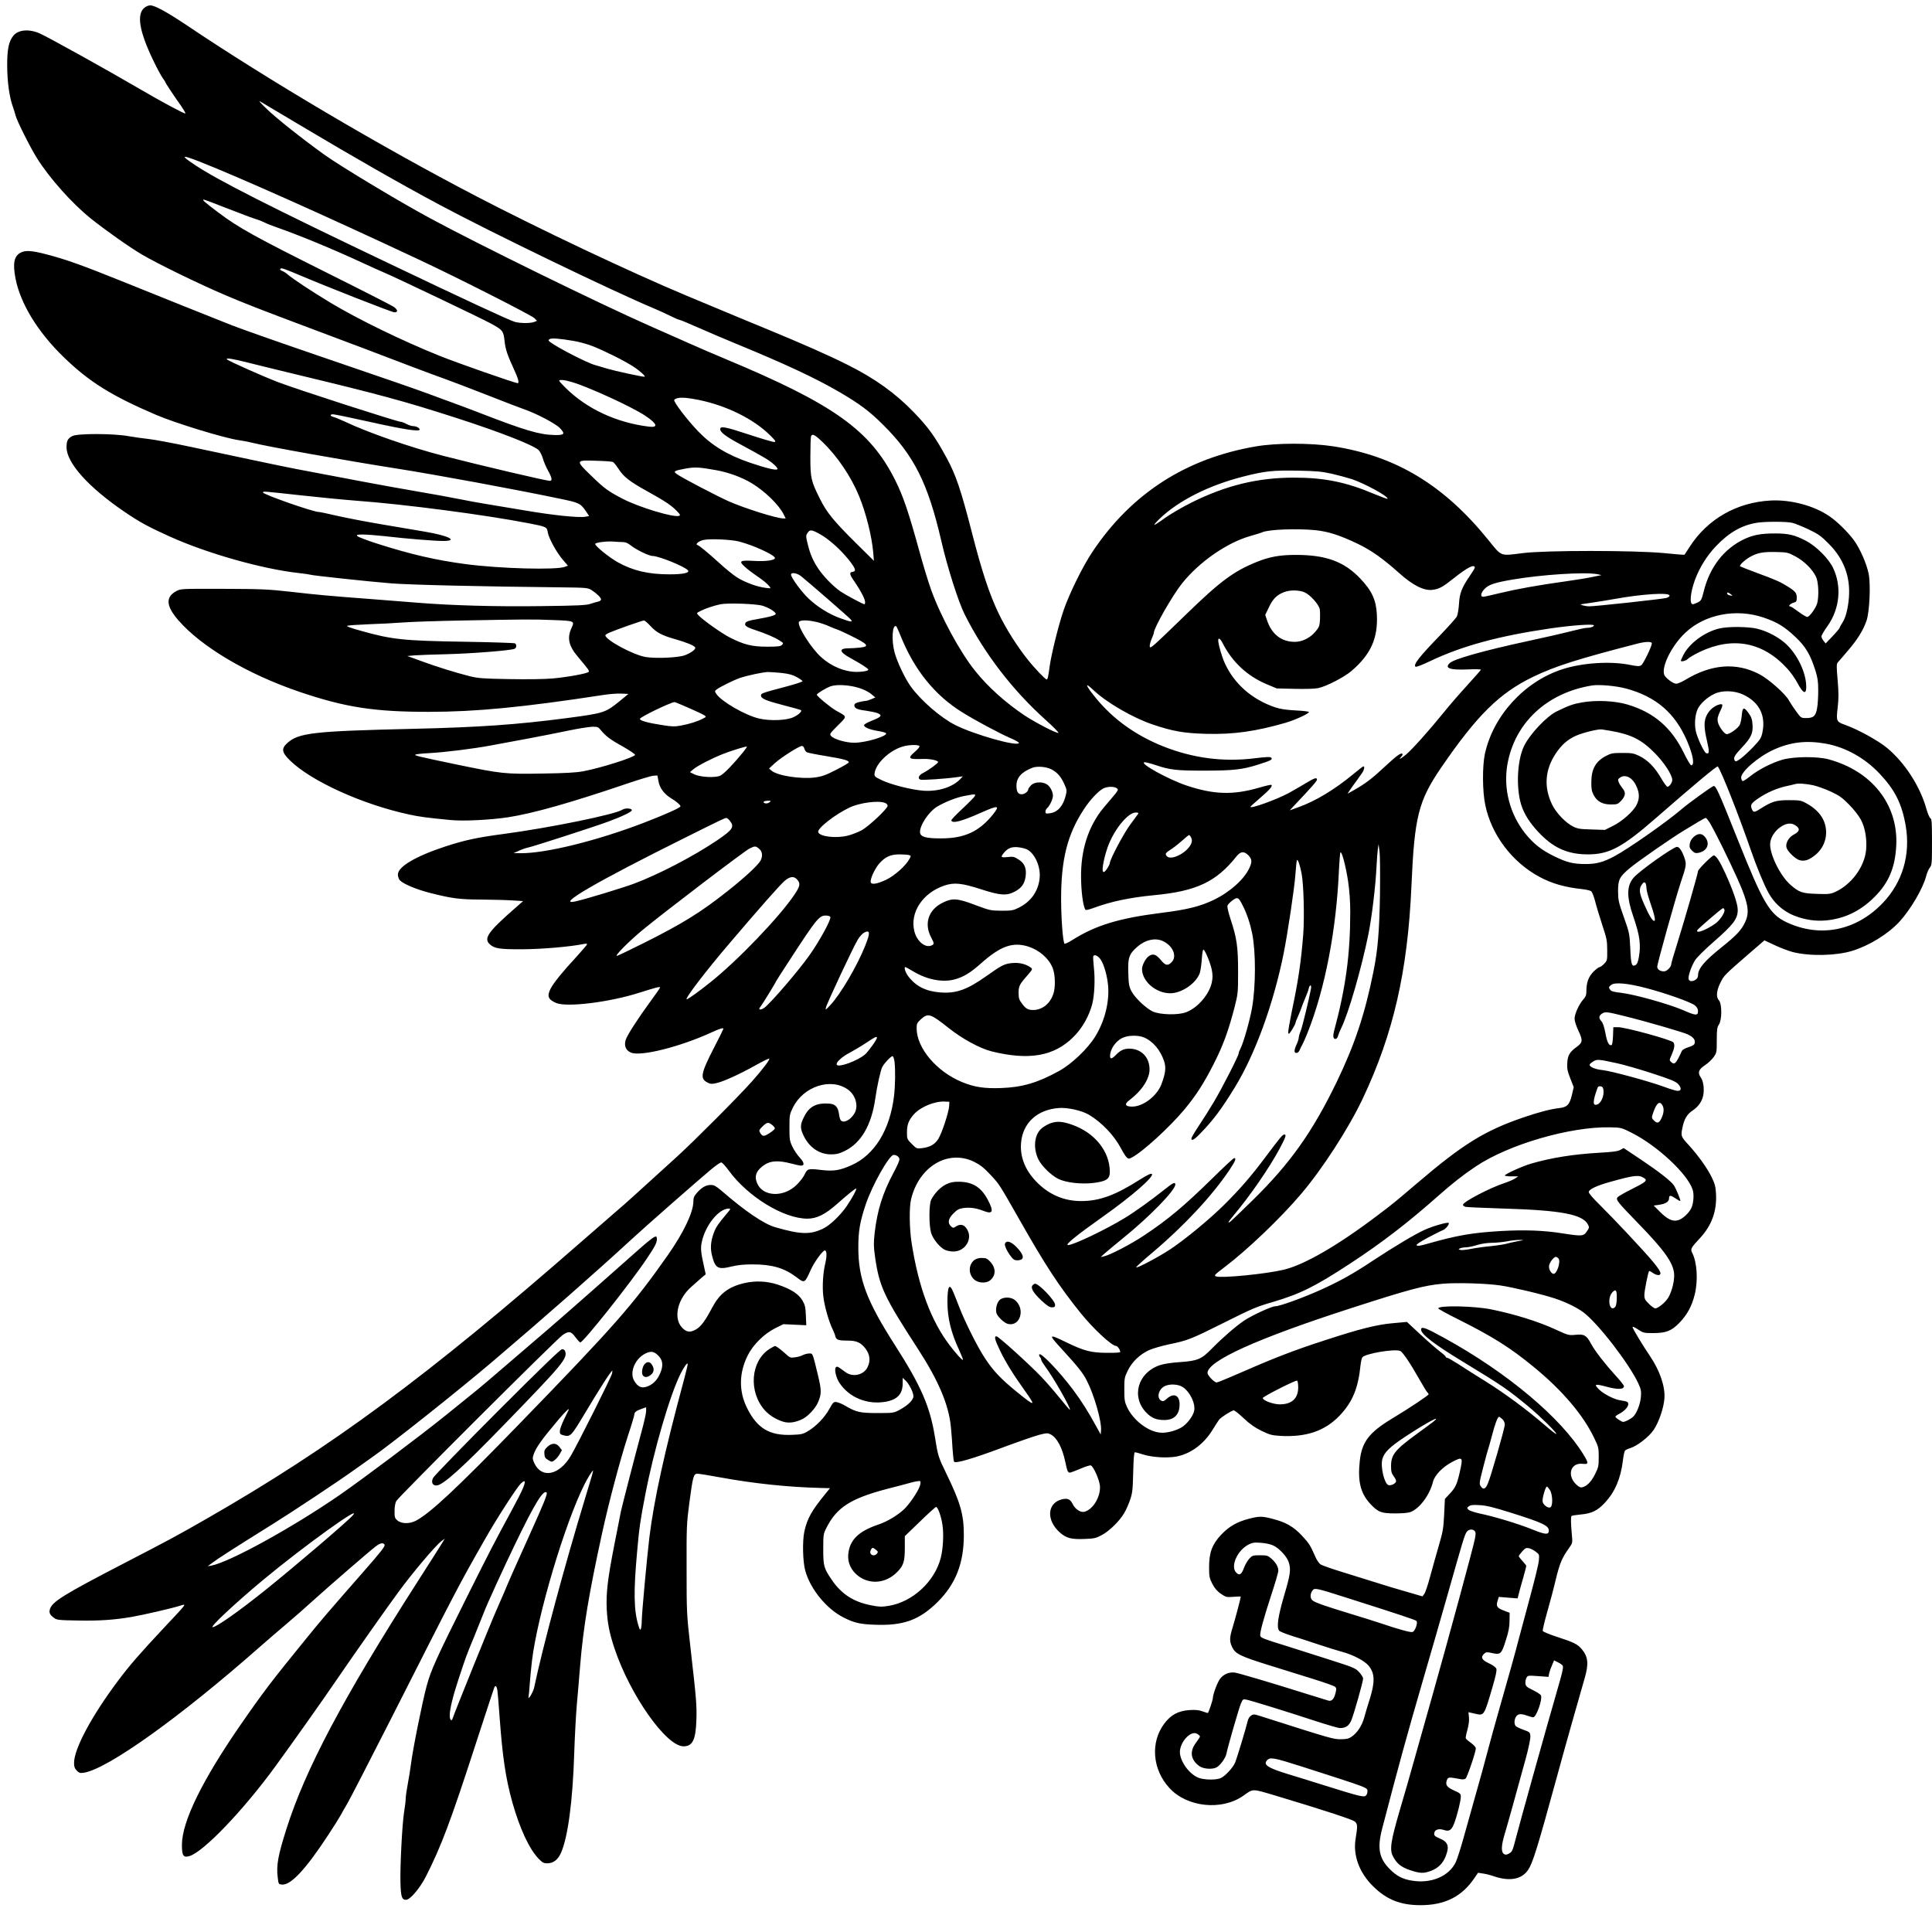 <?xml version="1.0" encoding="UTF-8" standalone="yes"?>
<svg version="1.0" xmlns="http://www.w3.org/2000/svg" width="1350pt" height="1350pt" viewBox="0 0 1800 1800" preserveAspectRatio="xMidYMid meet">
  <g transform="translate(0,1800) scale(0.1,-0.1)" fill="#000000" stroke="none">
    <path d="M1347 17929 c-76 -59 -51 -217 79 -488 35 -74 76 -149 89 -167 14
-18 25 -36 25 -39 0 -7 79 -126 148 -223 24 -35 42 -66 39 -69 -7 -6 -217 106
-432 232 -306 179 -854 483 -928 515 -98 42 -196 33 -241 -21 -44 -52 -60
-127 -59 -284 1 -149 20 -287 52 -377 10 -29 22 -66 26 -83 10 -46 137 -299
199 -398 119 -189 325 -420 501 -562 138 -110 358 -266 475 -335 151 -89 531
-274 775 -378 191 -81 299 -124 840 -327 308 -115 646 -243 875 -331 124 -47
279 -105 345 -128 66 -24 244 -92 395 -151 151 -60 304 -118 341 -131 105 -36
284 -130 324 -171 54 -56 45 -68 -48 -66 -142 3 -274 42 -692 204 -88 34 -203
77 -255 96 -52 19 -138 50 -190 70 -137 51 -384 137 -1079 374 -337 115 -695
241 -795 280 -282 112 -537 214 -971 389 -421 170 -566 222 -755 271 -135 35
-192 39 -238 15 -61 -31 -74 -100 -48 -238 45 -235 207 -500 447 -733 240
-233 445 -361 865 -541 184 -78 631 -215 769 -235 38 -5 94 -16 125 -24 132
-34 871 -166 1350 -241 367 -58 1094 -192 1510 -279 189 -39 197 -43 251 -121
l28 -42 -33 -6 c-62 -12 -309 14 -576 60 -146 25 -308 52 -360 60 -52 8 -160
28 -240 44 -80 16 -253 48 -385 70 -132 23 -359 63 -505 91 -721 136 -616 115
-1040 204 -140 30 -394 83 -565 120 -170 36 -350 70 -400 75 -49 5 -133 17
-185 26 -138 26 -481 27 -527 1 -42 -22 -53 -45 -53 -104 0 -146 207 -376 545
-605 137 -93 218 -137 415 -226 349 -158 866 -304 1204 -341 54 -6 101 -13
105 -15 11 -7 554 -65 756 -81 171 -14 862 -30 1570 -37 248 -3 262 -4 295
-25 49 -31 90 -71 90 -88 0 -8 -12 -17 -27 -20 -16 -3 -48 -13 -73 -21 -37
-13 -116 -17 -455 -21 -425 -6 -842 6 -1160 32 -99 8 -299 24 -445 35 -371 28
-473 37 -735 67 -206 23 -272 26 -625 27 -391 1 -395 1 -437 -21 -102 -55 -97
-138 18 -271 217 -250 647 -504 1133 -669 427 -144 694 -185 1201 -185 435 0
876 42 1624 157 57 9 134 15 170 13 l66 -3 -67 -55 c-147 -121 -152 -123 -505
-170 -464 -61 -822 -86 -1428 -100 -944 -22 -1076 -37 -1183 -137 -52 -50 -46
-84 32 -160 198 -192 673 -408 1110 -502 93 -20 156 -29 384 -51 118 -12 373
1 537 26 232 36 583 135 1109 314 115 39 225 72 245 73 l36 2 11 -59 c13 -63
55 -117 124 -158 43 -26 80 -58 80 -70 0 -13 -134 -73 -335 -151 -439 -169
-919 -288 -1155 -286 l-65 1 50 22 c28 13 66 26 86 30 42 8 603 189 742 240
134 49 229 95 224 109 -6 18 -63 20 -89 3 -68 -44 -673 -168 -1108 -226 -243
-32 -362 -58 -537 -115 -281 -92 -446 -190 -446 -263 0 -17 8 -41 18 -53 33
-35 155 -86 285 -119 202 -51 270 -60 475 -61 105 -1 235 -4 290 -8 l99 -6
-74 -65 c-253 -221 -296 -283 -237 -337 45 -41 90 -48 307 -47 184 1 447 24
573 50 15 3 27 2 27 -3 0 -5 -46 -58 -101 -119 -123 -132 -213 -243 -239 -295
-36 -70 -23 -102 53 -134 100 -41 492 7 770 95 161 51 197 60 197 50 0 -4 -38
-60 -85 -123 -125 -171 -223 -323 -236 -367 -16 -54 2 -97 50 -117 90 -38 457
54 747 187 80 37 114 47 114 35 0 -3 -38 -80 -85 -171 -127 -247 -135 -293
-63 -330 27 -14 40 -15 83 -5 67 15 212 81 363 165 67 38 125 66 129 63 8 -8
-62 -101 -161 -212 -124 -140 -535 -552 -695 -698 -347 -316 -490 -446 -551
-497 -35 -30 -190 -165 -345 -300 -1433 -1253 -2324 -1911 -3487 -2578 -272
-156 -331 -188 -765 -413 -576 -298 -681 -364 -699 -435 -8 -31 2 -50 40 -78
25 -19 44 -21 224 -24 198 -4 340 6 501 34 110 19 369 79 443 102 72 23 81 36
-154 -214 -216 -231 -311 -340 -415 -479 -248 -330 -413 -638 -413 -770 0 -36
6 -51 26 -72 22 -22 31 -24 66 -19 223 36 897 518 1643 1176 66 58 176 153
245 211 69 58 184 159 255 224 143 129 519 455 575 497 43 33 69 38 83 17 8
-13 -28 -60 -199 -255 -319 -364 -389 -445 -530 -619 -322 -395 -405 -504
-617 -811 -354 -513 -541 -895 -542 -1111 0 -103 13 -123 72 -105 131 40 502
428 800 837 183 252 422 589 573 810 160 234 466 669 574 815 130 178 349 436
399 472 l31 23 -24 -40 c-13 -22 -116 -184 -229 -360 -696 -1087 -1047 -1750
-1224 -2310 -77 -244 -94 -335 -79 -450 7 -59 8 -60 39 -63 82 -8 223 143 435
468 53 80 103 161 113 180 10 19 37 67 60 105 23 39 210 401 415 805 608 1200
623 1229 863 1650 106 188 292 477 335 523 14 15 30 27 35 27 22 0 -10 -78
-112 -265 -169 -313 -196 -364 -414 -800 -290 -581 -342 -694 -382 -843 -40
-147 -130 -595 -146 -727 -6 -49 -20 -134 -30 -187 -10 -53 -19 -114 -19 -135
0 -21 -7 -77 -15 -125 -18 -113 -38 -500 -34 -659 4 -133 13 -159 52 -159 38
0 128 106 184 215 143 281 232 517 463 1230 95 291 174 533 177 537 10 18 22
6 27 -29 3 -21 13 -135 21 -253 27 -372 57 -573 120 -797 70 -245 157 -431
244 -521 34 -35 47 -42 78 -42 59 0 100 32 130 98 64 145 109 479 123 927 5
154 16 357 24 450 9 94 22 258 31 365 29 355 82 674 205 1237 64 293 167 679
241 908 33 99 59 187 59 196 0 22 18 36 68 53 l42 15 0 -37 c0 -20 -21 -111
-46 -202 -48 -177 -183 -698 -191 -740 -2 -14 -29 -149 -59 -301 -63 -321 -78
-452 -71 -604 7 -129 25 -221 72 -362 145 -435 482 -913 643 -913 84 0 114 59
120 242 5 137 0 197 -55 678 -35 310 -36 321 -36 730 -1 396 0 425 26 621 32
242 39 269 74 269 13 0 109 -15 211 -34 311 -57 628 -91 941 -99 l84 -2 -44
-54 c-128 -157 -168 -228 -195 -350 -19 -87 -15 -282 9 -366 48 -172 199 -356
357 -435 96 -49 151 -62 285 -67 271 -11 419 42 591 212 168 167 244 361 244
623 0 193 -32 304 -165 577 -72 148 -77 163 -104 336 -46 284 -129 476 -371
854 -265 413 -343 620 -343 910 0 156 14 238 68 401 60 180 220 464 261 464
28 0 54 -20 54 -42 0 -12 -24 -67 -54 -122 -103 -193 -152 -351 -177 -563 -10
-95 -10 -125 4 -225 40 -276 82 -367 401 -858 190 -293 285 -518 305 -721 6
-57 13 -152 16 -210 4 -58 10 -111 14 -117 12 -20 178 29 461 135 140 52 290
104 332 115 71 18 79 18 107 4 59 -31 108 -123 136 -255 18 -86 24 -101 42
-101 8 0 52 16 98 36 46 20 90 34 98 31 25 -9 80 -134 85 -190 8 -101 -64
-221 -145 -242 -35 -8 -84 23 -107 69 -24 50 -50 61 -106 46 -135 -36 -143
-196 -14 -309 60 -52 105 -64 229 -59 90 3 106 7 162 37 69 37 165 131 207
204 16 26 40 80 54 120 22 65 26 91 30 260 3 128 8 187 16 187 6 0 40 -9 76
-21 84 -26 217 -35 306 -20 134 24 258 114 341 249 25 42 54 85 62 96 21 25
118 86 136 86 8 0 51 -34 95 -76 59 -55 104 -86 166 -116 75 -36 95 -41 177
-46 240 -12 410 46 547 188 121 127 174 254 196 471 3 31 11 64 17 73 26 35
297 81 352 60 23 -9 92 -111 174 -256 40 -70 76 -130 82 -133 5 -4 9 -10 9
-15 0 -10 -178 -129 -346 -230 -209 -127 -276 -215 -295 -391 -21 -191 7 -302
98 -400 73 -78 102 -89 233 -89 74 0 122 5 145 14 85 36 175 158 206 280 15
61 88 137 176 184 103 54 106 50 72 -100 -26 -111 -38 -137 -94 -197 l-43 -46
-7 -145 c-6 -130 -12 -161 -51 -295 -24 -82 -60 -211 -80 -285 -20 -75 -44
-146 -53 -159 l-18 -24 -144 42 c-79 22 -209 61 -289 87 -80 25 -223 70 -318
99 -95 29 -185 61 -199 70 -13 9 -36 42 -49 73 -45 105 -59 125 -126 197 -77
82 -150 124 -274 155 -96 25 -122 25 -218 0 -110 -28 -186 -72 -259 -149 -84
-90 -112 -166 -112 -302 0 -86 3 -101 30 -155 23 -43 44 -68 80 -93 48 -32 53
-33 118 -28 37 3 67 4 67 1 0 -13 -54 -217 -76 -287 -30 -97 -30 -131 -2 -187
30 -59 77 -82 343 -165 116 -36 298 -92 405 -126 107 -33 202 -67 210 -75 12
-12 12 -21 2 -61 -14 -54 -36 -76 -66 -67 -12 3 -97 30 -191 59 -340 107 -641
196 -680 202 -53 7 -105 -15 -138 -58 -25 -34 -67 -146 -67 -180 0 -16 -37
-128 -46 -138 -1 -2 -23 5 -48 14 -35 13 -64 16 -121 13 -106 -7 -175 -43
-237 -126 -132 -175 -112 -429 49 -602 164 -178 486 -211 686 -71 98 69 74 69
320 -4 400 -120 692 -215 717 -234 29 -21 30 -43 10 -163 -25 -154 34 -315
163 -442 125 -124 255 -176 442 -176 227 0 386 80 503 254 l33 48 45 -7 c25
-3 68 -14 97 -24 151 -52 263 -32 324 57 44 66 88 208 267 862 69 254 199 714
260 924 39 133 33 199 -25 269 -39 48 -75 66 -233 117 -70 23 -129 47 -132 55
-3 7 15 84 40 172 25 87 62 225 81 307 37 151 57 200 122 291 35 50 35 50 28
125 -10 105 -11 167 -3 176 4 4 43 10 86 14 102 9 157 36 227 112 92 100 144
222 165 387 5 46 14 89 20 96 5 6 27 17 48 23 66 20 175 105 219 170 48 71 93
202 100 291 9 111 -42 261 -135 398 -68 100 -162 256 -162 269 0 7 23 -3 51
-22 48 -32 55 -34 138 -34 123 0 172 19 246 94 74 76 118 157 145 267 32 133
21 299 -24 387 -18 35 -12 47 70 134 111 119 160 252 152 414 -4 67 -10 94
-40 155 -38 81 -128 206 -212 298 -76 83 -77 86 -61 165 17 82 43 125 94 159
55 37 89 86 100 143 11 59 1 131 -22 164 -32 46 -23 75 37 115 29 19 66 54 82
77 28 40 29 46 29 157 0 99 3 120 20 146 29 43 29 193 0 225 -28 31 -24 88 14
165 34 68 31 66 288 289 l122 105 94 -44 c52 -25 129 -54 170 -65 158 -40 402
-35 553 11 159 49 332 155 439 270 105 114 219 308 250 424 8 31 23 67 35 82
19 24 20 39 20 239 0 179 -2 214 -15 221 -8 5 -24 42 -36 83 -57 210 -202 435
-368 572 -82 68 -267 170 -386 213 -87 31 -88 35 -74 161 10 86 10 139 0 257
-11 127 -11 151 1 165 8 9 50 57 92 107 90 104 146 193 177 285 27 82 39 334
19 433 -18 94 -82 239 -139 316 -57 76 -154 172 -226 221 -142 98 -358 156
-545 147 -317 -16 -591 -172 -758 -432 -25 -38 -46 -72 -48 -73 -1 -2 -87 4
-191 15 -273 26 -1100 27 -1314 0 -215 -27 -195 -35 -319 118 -416 516 -865
787 -1450 877 -210 32 -529 32 -719 -1 -651 -111 -1160 -439 -1522 -981 -90
-133 -216 -390 -269 -544 -48 -140 -114 -408 -130 -521 -14 -105 -19 -125 -29
-125 -12 0 -113 105 -176 185 -100 125 -205 292 -272 432 -85 178 -155 389
-247 748 -104 405 -151 542 -237 700 -108 198 -168 282 -306 425 -171 177
-363 315 -620 443 -164 83 -423 197 -743 329 -173 71 -382 158 -465 193 -82
34 -215 90 -295 123 -520 218 -1362 616 -1953 924 -888 462 -1941 1084 -2699
1594 -183 122 -295 184 -338 184 -15 0 -39 -9 -53 -21z m1458 -1101 c495 -295
934 -546 1294 -738 484 -259 1604 -800 1990 -962 52 -22 125 -55 162 -74 38
-19 74 -34 80 -34 6 0 86 -33 178 -74 92 -41 255 -110 362 -154 444 -183 728
-315 952 -446 185 -108 277 -177 402 -301 291 -288 421 -548 545 -1085 55
-241 160 -571 218 -685 181 -361 445 -705 755 -983 71 -64 124 -118 118 -120
-18 -6 -213 95 -316 163 -175 117 -340 265 -457 411 -142 175 -323 509 -413
759 -26 72 -76 236 -111 365 -100 362 -149 508 -225 659 -233 464 -571 705
-1579 1126 -97 40 -256 109 -355 153 -99 44 -256 113 -350 155 -465 205 -1580
751 -2045 1002 -288 155 -835 484 -990 595 -212 153 -443 336 -536 426 -49 47
-78 79 -64 71 14 -8 187 -111 385 -229z m-950 -332 c361 -142 1153 -495 2040
-911 376 -176 1059 -523 1085 -550 l23 -24 -27 -11 c-35 -13 -130 -13 -179 1
-48 13 -473 210 -1182 549 -1079 514 -1590 773 -1797 912 -139 92 -131 99 37
34z m242 -430 c103 -40 208 -80 233 -89 80 -26 114 -39 141 -53 15 -8 66 -28
115 -45 219 -77 529 -206 794 -329 85 -39 175 -80 200 -90 75 -30 910 -428
995 -475 108 -59 116 -68 126 -162 8 -78 26 -131 93 -276 33 -71 45 -117 30
-117 -25 0 -560 187 -729 255 -348 140 -757 339 -1015 494 -177 107 -350 221
-397 262 -17 15 -41 30 -52 34 -25 7 -28 25 -5 25 8 0 72 -24 142 -54 273
-116 883 -356 907 -356 35 0 32 24 -6 51 -17 12 -295 154 -618 315 -674 337
-825 420 -1014 562 -134 101 -158 122 -138 122 6 0 95 -33 198 -74z m3246
-1242 c49 -8 127 -29 175 -48 111 -43 298 -136 382 -191 65 -42 122 -95 104
-95 -27 0 -274 54 -342 74 -42 13 -95 28 -118 35 -72 19 -354 164 -419 215
-17 14 -18 17 -5 26 17 12 87 7 223 -16z m-3030 -203 c84 -21 278 -69 432
-106 787 -189 1024 -253 1513 -411 397 -128 709 -250 760 -297 12 -12 30 -46
39 -76 8 -30 31 -83 49 -116 38 -69 42 -95 16 -95 -33 0 -642 143 -992 233
-307 79 -700 216 -915 318 -45 20 -93 41 -108 44 -34 9 -35 25 -3 25 13 0 168
-32 343 -71 313 -70 463 -93 463 -71 0 15 -33 32 -62 32 -13 0 -40 9 -61 20
-20 11 -44 20 -53 20 -30 0 -952 297 -1139 368 -127 48 -464 197 -479 213 -20
18 48 8 197 -30z m3017 -181 c157 -47 557 -230 681 -313 112 -74 126 -113 35
-102 -301 37 -575 164 -773 358 -35 34 -63 65 -63 69 0 14 51 9 120 -12z
m1180 -166 c259 -53 510 -177 662 -327 52 -51 60 -62 43 -65 -11 -1 -116 29
-233 68 -227 75 -272 83 -272 51 0 -28 56 -70 179 -136 231 -125 275 -151 318
-189 27 -23 41 -42 35 -48 -12 -12 -107 11 -254 61 -211 72 -357 161 -484 293
-107 112 -235 281 -222 293 27 27 92 26 228 -1z m1152 -391 c139 -133 267
-323 341 -503 66 -161 119 -373 133 -530 l6 -75 -167 165 c-206 204 -273 286
-334 409 -85 169 -91 196 -91 395 0 96 3 181 6 190 11 29 35 17 106 -51z
m-1952 -187 c8 -3 32 -33 53 -65 47 -74 106 -119 269 -209 159 -88 223 -130
272 -181 33 -34 37 -41 23 -47 -49 -18 -368 78 -522 157 -139 72 -174 97 -303
223 -142 138 -141 140 58 133 74 -2 142 -7 150 -11z m965 -77 c115 -21 237
-66 327 -120 124 -75 253 -200 299 -291 l19 -38 -22 0 c-62 0 -358 93 -510
160 -113 51 -430 216 -482 253 -36 25 -26 32 80 51 88 16 130 14 289 -15z
m5730 -32 c61 -14 146 -37 190 -51 126 -43 349 -166 331 -183 -2 -3 -58 18
-123 45 -263 111 -464 152 -748 152 -336 0 -631 -72 -950 -230 -88 -44 -200
-109 -250 -145 -49 -36 -94 -65 -100 -65 -5 1 18 27 51 59 178 169 456 309
777 391 205 52 273 59 512 55 166 -3 219 -8 310 -28z m-9610 -201 c171 -19
407 -42 525 -51 449 -33 1198 -131 1610 -211 163 -32 166 -33 174 -86 9 -54
84 -190 143 -257 l44 -51 -28 -11 c-82 -31 -603 -17 -923 25 -279 37 -513 91
-826 191 -94 30 -177 62 -184 70 -11 13 -4 15 51 15 35 0 125 -7 199 -15 206
-24 467 -45 548 -45 148 0 53 49 -166 86 -81 14 -264 45 -407 69 -143 24 -329
60 -413 79 -84 20 -162 36 -172 36 -52 0 -520 164 -520 182 0 12 7 11 345 -26z
m13903 -257 c26 -6 94 -34 152 -61 90 -43 117 -62 186 -132 142 -141 205 -310
190 -503 -9 -106 -30 -188 -61 -235 -14 -21 -25 -42 -25 -46 0 -5 -29 -40 -65
-78 l-66 -69 -19 24 c-11 13 -20 31 -20 42 0 10 25 52 55 94 116 162 136 372
53 545 -42 87 -157 202 -253 252 -104 54 -163 68 -285 68 -136 0 -208 -14
-296 -56 -184 -90 -313 -257 -369 -477 -21 -85 -25 -93 -56 -109 -19 -9 -39
-17 -46 -18 -34 -1 -26 103 18 226 43 116 110 224 196 315 121 127 239 195
378 218 74 13 279 13 333 0z m-4439 -69 c120 -13 225 -47 396 -129 123 -60
228 -134 377 -267 132 -119 237 -171 318 -159 61 9 90 25 195 108 131 104 195
135 195 97 0 -5 -21 -39 -47 -77 -74 -108 -95 -162 -100 -261 -3 -48 -12 -100
-20 -116 -8 -16 -79 -94 -156 -175 -194 -200 -250 -272 -230 -292 6 -6 59 14
134 50 303 144 643 236 1122 306 206 30 407 44 407 28 0 -12 -33 -23 -70 -23
-14 0 -86 -16 -160 -35 -74 -19 -252 -59 -395 -90 -406 -88 -675 -164 -717
-202 -53 -48 0 -67 165 -60 71 3 127 2 125 -3 -2 -4 -60 -70 -130 -147 -70
-76 -170 -192 -223 -258 -132 -163 -287 -336 -345 -385 -51 -42 -75 -53 -45
-20 10 11 16 23 12 26 -13 14 -51 -13 -163 -117 -122 -114 -184 -161 -289
-220 l-60 -34 19 30 c11 17 38 55 61 85 22 30 48 67 58 82 18 28 23 58 10 58
-5 0 -46 -32 -93 -71 -176 -146 -354 -253 -514 -310 l-80 -29 40 43 c167 176
214 230 214 243 0 24 -23 16 -106 -34 -43 -26 -113 -66 -154 -89 -112 -61
-360 -151 -360 -130 0 3 41 40 91 83 87 75 117 109 105 121 -3 4 -54 -8 -113
-25 -243 -71 -422 -66 -677 19 -168 56 -442 207 -394 217 9 2 57 -10 107 -27
132 -44 190 -51 446 -51 276 0 363 10 509 57 120 38 136 47 119 64 -9 9 -48 7
-154 -6 -293 -36 -575 1 -854 112 -251 101 -458 248 -618 441 -105 126 -119
168 -27 80 122 -115 367 -257 552 -319 188 -63 287 -80 493 -86 256 -7 462 22
743 103 89 26 217 85 217 100 0 5 -56 12 -125 15 -89 5 -144 13 -190 29 -216
73 -383 220 -470 414 -27 59 -60 175 -60 209 0 30 19 18 41 -25 89 -175 227
-304 404 -380 l100 -42 167 -4 c100 -2 188 0 220 7 76 16 243 102 311 161 178
153 246 303 235 524 -7 136 -46 222 -155 336 -150 158 -319 220 -600 220 -147
0 -244 -17 -363 -65 -214 -86 -340 -179 -655 -485 -323 -313 -339 -328 -343
-303 -2 12 6 43 17 69 12 26 21 52 21 58 0 45 174 350 265 463 159 198 415
376 631 438 49 14 102 30 117 37 66 26 322 35 496 18z m-4628 -32 c84 -44 194
-142 273 -239 69 -87 77 -112 38 -117 -32 -5 -28 -24 24 -98 56 -82 94 -157
94 -184 0 -11 -2 -20 -5 -20 -14 0 -176 87 -225 120 -57 40 -135 116 -187 185
-54 72 -91 148 -114 241 -22 87 -22 93 -6 118 22 33 36 33 108 -6z m-746 -73
c139 -36 335 -127 335 -154 0 -21 -85 -33 -190 -27 -137 8 -151 0 -90 -55 25
-23 71 -58 102 -79 63 -42 105 -76 128 -104 14 -19 13 -19 -36 -13 -82 9 -203
55 -274 102 -36 24 -108 83 -160 131 -107 97 -183 160 -202 166 -23 8 10 36
55 47 57 14 258 5 332 -14z m-1089 -5 c31 0 51 -8 80 -31 51 -41 171 -99 205
-99 57 0 298 -98 328 -133 20 -24 -43 -38 -171 -38 -197 0 -341 34 -481 112
-81 45 -212 151 -212 171 0 14 113 28 175 22 19 -2 54 -4 76 -4z m10932 -134
c80 -43 157 -118 191 -189 24 -49 29 -182 11 -249 -12 -43 -69 -122 -91 -126
-8 -1 -45 20 -82 48 -36 27 -71 50 -77 50 -24 0 -2 25 28 34 28 8 32 13 32 46
0 45 -11 59 -83 105 -71 44 -112 63 -295 130 -79 29 -146 56 -150 59 -9 9 39
55 87 84 70 41 125 52 246 49 106 -2 113 -4 183 -41z m-9266 -183 c58 -46 442
-379 462 -402 27 -30 6 -28 -95 9 -103 37 -213 105 -295 183 -64 59 -164 196
-164 223 0 24 54 16 92 -13z m7418 18 c25 -5 42 -9 38 -10 -4 0 -40 -8 -80
-16 -40 -9 -149 -27 -243 -40 -266 -37 -464 -73 -618 -110 -77 -19 -149 -35
-159 -35 -29 0 -21 39 15 75 39 39 95 57 257 85 277 47 670 72 790 51z m-2725
-170 c53 -24 132 -112 141 -157 3 -19 4 -63 2 -98 -3 -56 -8 -70 -41 -109 -48
-59 -124 -97 -193 -97 -125 0 -216 70 -260 203 l-16 48 35 73 c37 78 75 115
143 140 55 21 141 19 189 -3z m3970 -17 c20 -15 20 -16 -4 -12 -14 2 -26 9
-29 16 -5 16 9 15 33 -4z m-570 -13 c0 -8 -13 -18 -30 -22 -43 -11 -668 -79
-718 -78 -35 0 -93 15 -77 19 3 1 48 7 100 15 52 7 147 23 210 34 265 48 515
63 515 32z m-8449 -95 c54 -17 115 -53 121 -73 5 -14 -46 -29 -176 -52 -68
-11 -97 -21 -105 -34 -15 -24 7 -40 93 -68 94 -31 177 -66 223 -96 38 -23 39
-26 24 -41 -14 -14 -38 -17 -139 -17 -140 0 -215 18 -348 86 -74 37 -254 165
-292 207 -19 20 -18 21 20 40 45 23 123 49 184 62 69 14 335 5 395 -14z m9326
-110 c126 -43 192 -83 295 -180 95 -89 140 -165 187 -314 21 -67 26 -103 26
-185 0 -56 -4 -129 -10 -162 -12 -75 -33 -95 -101 -95 -49 0 -50 1 -95 63 -25
34 -54 78 -65 98 -30 60 -189 202 -278 248 -216 112 -447 94 -691 -54 -32 -19
-69 -35 -83 -35 -24 0 -76 35 -104 70 -49 60 53 278 190 406 183 172 473 227
729 140z m-11274 -23 c193 -7 197 -9 168 -71 -45 -95 -29 -170 63 -277 96
-114 104 -126 95 -135 -16 -16 -195 -48 -333 -61 -81 -7 -237 -9 -409 -6 -240
4 -288 8 -362 26 -138 35 -306 87 -450 140 l-135 49 65 6 c36 3 171 8 300 11
221 5 594 34 633 50 20 8 23 40 5 51 -7 4 -217 11 -468 15 -570 9 -676 20
-964 101 -102 28 -143 44 -130 48 10 4 100 10 199 14 99 3 245 11 325 17 80 6
325 14 545 18 587 11 663 12 853 4z m901 -54 c55 -61 107 -89 228 -123 105
-30 178 -59 189 -77 10 -16 -32 -49 -93 -73 -62 -24 -272 -33 -369 -17 -115
20 -374 159 -374 202 0 5 17 16 38 25 59 26 306 113 321 113 7 1 34 -22 60
-50z m1549 36 c35 -8 87 -26 115 -39 29 -13 63 -27 77 -31 14 -4 65 -28 115
-52 177 -87 192 -106 94 -117 -34 -3 -79 -6 -100 -6 -95 0 -92 -32 9 -88 111
-61 172 -101 172 -111 0 -11 -50 -21 -106 -21 -115 0 -238 51 -333 137 -93 83
-223 289 -208 327 8 21 80 21 165 1z m782 -127 c126 -316 317 -554 573 -713
121 -76 350 -198 449 -241 48 -20 85 -41 81 -47 -20 -33 -413 78 -593 168
-137 69 -322 230 -416 361 -53 74 -124 224 -149 314 -31 111 -22 268 15 245 4
-3 22 -42 40 -87z m7000 -72 c0 -27 -79 -191 -99 -204 -16 -11 -34 -11 -108 4
-179 36 -444 19 -629 -42 -353 -115 -643 -433 -720 -789 -24 -115 -23 -349 4
-475 57 -277 249 -532 504 -669 118 -64 239 -98 409 -116 31 -4 64 -12 73 -18
9 -7 26 -48 37 -92 11 -44 41 -143 66 -220 42 -126 47 -149 47 -237 1 -94 0
-97 -28 -127 -17 -17 -36 -31 -43 -31 -7 0 -33 -19 -57 -43 -46 -47 -66 -100
-66 -181 0 -36 -6 -52 -30 -79 -40 -46 -80 -134 -80 -178 0 -22 15 -68 36
-113 43 -90 40 -109 -18 -151 -64 -47 -82 -77 -86 -148 -3 -53 1 -76 28 -144
l32 -82 -17 -73 c-23 -92 -43 -113 -120 -122 -79 -9 -189 -38 -327 -85 -364
-124 -567 -249 -999 -618 -208 -177 -222 -189 -359 -292 -374 -284 -687 -465
-881 -511 -169 -40 -580 -80 -629 -62 -22 8 -15 15 81 88 208 157 522 457 710
679 200 235 442 609 575 889 286 605 419 1186 454 1981 28 648 65 793 278
1105 334 487 542 693 857 845 208 100 421 167 980 311 70 17 125 18 125 0z
m-8105 -276 c67 -8 103 -18 139 -39 28 -15 51 -32 53 -37 2 -5 -61 -26 -139
-47 -238 -63 -248 -66 -248 -87 0 -29 46 -48 212 -91 82 -21 153 -41 159 -44
16 -11 -20 -45 -71 -68 -65 -29 -213 -35 -315 -12 -127 28 -354 159 -401 230
-16 24 -16 27 2 41 31 24 165 90 219 108 76 25 215 54 260 55 22 0 80 -4 130
-9z m723 -141 c43 -14 89 -37 110 -56 l37 -31 -37 -16 c-21 -9 -45 -16 -53
-16 -9 0 -36 -5 -61 -11 -31 -8 -44 -16 -44 -29 0 -29 25 -41 106 -51 42 -6
92 -16 112 -24 46 -20 33 -35 -59 -71 -38 -15 -69 -33 -69 -40 0 -20 47 -40
127 -54 40 -6 75 -16 78 -21 17 -27 -189 -89 -296 -89 -78 0 -188 32 -215 62
-17 18 -15 22 62 99 89 90 91 78 -16 138 -57 33 -180 135 -180 149 0 10 82 60
126 77 56 21 181 14 272 -16z m7142 -4 c280 -76 458 -229 570 -493 55 -130 70
-222 36 -222 -6 0 -39 54 -71 121 -116 234 -279 373 -522 445 -119 35 -290 43
-423 20 -85 -15 -121 -28 -237 -84 -93 -46 -246 -207 -302 -319 -71 -141 -79
-429 -17 -583 33 -84 92 -167 176 -250 128 -127 256 -180 435 -180 197 0 321
66 631 337 362 316 571 490 578 482 29 -32 194 -449 308 -779 55 -159 123
-323 165 -399 62 -111 158 -188 281 -227 102 -32 192 -39 293 -25 159 24 293
93 415 216 132 132 191 274 201 480 18 381 -228 692 -632 801 -106 28 -322 26
-429 -4 -99 -29 -221 -91 -300 -154 -33 -27 -65 -47 -70 -45 -6 2 -12 15 -14
29 -7 54 156 196 300 262 157 72 305 90 486 58 184 -33 362 -131 501 -277 146
-154 210 -282 246 -489 46 -270 -30 -526 -213 -718 -248 -260 -583 -327 -896
-181 -159 75 -219 177 -457 773 -184 461 -204 504 -226 496 -25 -10 -232 -160
-295 -214 -140 -120 -495 -369 -628 -440 -101 -54 -167 -72 -266 -72 -115 0
-173 14 -289 70 -122 59 -196 117 -275 215 -144 182 -205 418 -166 643 68 388
369 669 791 736 67 10 222 -4 315 -29z m1090 -56 c150 -70 213 -194 180 -353
-11 -52 -20 -66 -85 -135 -40 -42 -94 -91 -118 -109 -42 -29 -47 -31 -56 -15
-13 24 -1 45 70 121 83 88 102 130 97 208 -3 50 -10 72 -34 106 -45 65 -60 62
-66 -14 -3 -35 -11 -75 -19 -91 -14 -30 -92 -87 -121 -87 -23 0 -76 73 -84
117 -5 27 0 49 21 94 31 63 29 75 -8 65 -44 -11 -92 -51 -114 -96 -30 -57 -29
-117 1 -245 23 -99 22 -123 -8 -112 -20 8 -83 141 -97 207 -14 67 -6 158 20
208 25 50 90 108 155 138 70 34 185 31 266 -7z m-9822 -125 c69 -30 134 -61
145 -69 18 -13 18 -14 -14 -30 -51 -27 -128 -51 -205 -65 -59 -11 -85 -10
-177 5 -133 20 -209 42 -205 58 5 18 276 149 322 156 4 0 65 -24 134 -55z
m-825 -201 c50 -61 90 -92 206 -156 67 -38 120 -74 118 -80 -7 -23 -319 -122
-484 -153 -65 -12 -166 -18 -384 -21 -343 -6 -377 -2 -784 82 -370 77 -410 87
-394 95 8 4 64 10 124 13 150 8 422 42 580 72 72 13 227 42 345 64 118 22 289
56 380 75 91 19 189 34 218 35 47 1 56 -3 75 -26z m9417 -13 c185 -32 284 -81
405 -204 89 -89 165 -206 165 -253 0 -24 -27 -63 -45 -63 -7 0 -34 37 -60 82
-59 101 -122 165 -200 204 -54 26 -70 29 -160 29 -89 0 -105 -3 -151 -27 -97
-51 -137 -121 -138 -243 -1 -64 4 -88 21 -121 32 -61 83 -89 161 -89 61 0 65
2 98 37 40 45 43 76 9 116 -13 16 -29 41 -34 55 -9 22 -7 29 12 42 50 35 116
1 152 -78 30 -64 32 -117 4 -173 -29 -62 -135 -156 -222 -199 l-74 -37 -124 4
c-108 3 -130 6 -174 28 -68 34 -155 125 -193 201 -80 164 -69 325 32 478 55
82 109 130 188 166 62 28 212 65 243 59 11 -2 49 -8 85 -14z m-6444 -141 c4
-7 -13 -28 -40 -51 -74 -64 -64 -74 70 -69 63 3 144 -13 144 -29 0 -11 -83
-72 -137 -100 -45 -23 -57 -53 -27 -64 16 -6 230 8 337 23 l58 8 -26 -27 c-71
-74 -204 -116 -340 -107 -112 8 -306 57 -394 100 -61 30 -66 34 -63 61 11 97
150 225 279 255 55 13 131 13 139 0z m-1642 -56 c-88 -109 -179 -203 -212
-219 -48 -23 -191 -15 -246 13 l-38 19 33 28 c37 31 170 100 274 141 81 32
218 74 224 69 2 -2 -14 -25 -35 -51z m570 32 c3 -13 14 -29 24 -34 10 -5 90
-21 177 -35 169 -28 218 -42 212 -60 -2 -6 -55 -37 -118 -69 -93 -48 -129 -61
-193 -70 -134 -18 -351 15 -408 63 l-23 20 52 48 c59 54 228 162 254 162 10 0
19 -10 23 -25z m2302 -193 c54 -28 88 -67 119 -135 24 -53 26 -62 15 -105 -24
-101 -75 -159 -148 -169 -37 -5 -42 -3 -42 14 0 12 7 26 16 34 23 19 54 84 54
115 0 40 -30 93 -61 109 -47 25 -112 19 -143 -11 -14 -15 -26 -31 -26 -37 0
-21 -34 -47 -61 -47 -35 0 -49 24 -49 82 0 73 49 127 149 165 46 17 127 10
177 -15z m7097 -148 c40 -9 114 -36 166 -60 79 -37 106 -57 170 -122 43 -43
90 -104 108 -138 40 -75 58 -180 49 -283 -15 -158 -138 -324 -290 -392 -43
-19 -63 -21 -170 -17 -134 4 -164 14 -243 83 -100 86 -203 300 -190 395 10 80
91 164 168 176 24 3 44 -1 67 -16 45 -28 40 -57 -13 -84 -50 -26 -81 -80 -71
-122 10 -38 86 -110 125 -119 46 -10 81 1 136 43 105 80 138 218 81 337 -30
60 -85 113 -161 153 -45 25 -60 27 -160 27 -120 0 -157 -12 -269 -83 -53 -34
-62 -33 -76 4 -14 35 -4 51 62 96 80 54 167 92 258 113 41 9 80 18 85 20 26 9
103 3 168 -11z m-6488 -28 c18 -13 15 -19 -55 -101 -41 -47 -85 -101 -98 -118
-131 -181 -190 -398 -179 -661 5 -127 23 -235 41 -253 3 -4 34 3 69 16 170 63
344 99 572 121 391 37 576 124 763 359 40 50 71 54 113 12 33 -34 36 -60 10
-116 -48 -107 -184 -228 -337 -301 -124 -59 -243 -89 -484 -119 -397 -50 -613
-116 -831 -254 -35 -22 -67 -37 -71 -33 -15 16 -31 219 -32 407 -1 376 58 611
212 845 55 84 125 160 174 190 38 23 106 26 133 6z m-1324 -75 c-6 -10 -58
-63 -116 -117 -58 -54 -104 -102 -102 -108 10 -31 95 -9 283 75 156 69 172 66
106 -18 -128 -160 -266 -224 -482 -224 -142 -1 -194 14 -198 54 -7 61 79 193
158 241 67 41 184 88 254 100 105 20 109 19 97 -3z m-1901 -46 c0 -2 -9 -9
-19 -15 -21 -11 -54 -3 -45 11 5 9 64 13 64 4z m1064 -15 c14 -5 26 -17 26
-27 0 -27 -178 -194 -245 -230 -33 -17 -89 -39 -125 -48 -108 -28 -264 -10
-277 32 -11 34 155 164 291 229 95 45 267 68 330 44z m2360 -102 c-5 -7 -37
-51 -72 -98 -60 -79 -192 -328 -192 -361 0 -8 -12 -32 -26 -53 -19 -28 -29
-35 -37 -27 -16 16 16 165 55 260 65 155 182 291 250 291 21 0 27 -4 22 -12z
m-3805 -64 c46 -58 29 -83 -116 -182 -225 -152 -549 -320 -779 -406 -116 -42
-450 -144 -542 -164 -193 -43 193 182 1018 592 349 174 371 184 387 185 6 1
21 -11 32 -25z m9132 -21 c16 -27 66 -122 111 -213 244 -499 272 -592 217
-711 -35 -75 -81 -124 -220 -235 -162 -130 -219 -198 -219 -263 0 -43 -73 -72
-87 -35 -9 23 24 121 59 177 18 28 90 99 172 171 186 162 226 215 226 299 0
55 -42 178 -114 337 -55 120 -88 170 -110 170 -16 0 -146 -130 -146 -146 0
-20 -130 -472 -196 -682 -30 -94 -54 -178 -54 -186 0 -25 -41 -66 -66 -66 -38
0 -64 18 -64 43 0 29 166 624 218 782 56 167 56 173 33 240 -22 61 -46 95 -67
95 -34 0 -346 -221 -403 -286 -66 -75 -68 -178 -5 -360 62 -180 73 -264 53
-381 -8 -46 -17 -66 -31 -74 -35 -19 -43 4 -49 154 -7 139 -8 145 -60 292 -49
138 -53 157 -54 240 0 110 13 136 107 215 74 63 395 285 508 353 41 24 102 61
134 81 33 20 64 36 68 36 5 0 22 -21 39 -47z m-4833 -138 c8 -18 9 -33 1 -52
-31 -83 -184 -164 -227 -121 -20 20 -14 32 32 61 25 15 72 52 106 82 33 30 64
55 69 55 4 0 13 -11 19 -25z m1759 -525 c-6 -350 -20 -520 -62 -727 -80 -396
-174 -677 -344 -1029 -225 -463 -433 -756 -778 -1094 -104 -102 -197 -191
-207 -199 -34 -26 -24 -5 26 54 158 188 333 443 431 625 55 104 64 130 44 130
-18 0 -35 -21 -177 -210 -131 -176 -238 -299 -385 -445 -134 -133 -364 -323
-500 -413 -110 -73 -311 -179 -320 -170 -3 3 65 65 152 138 293 247 556 529
717 769 56 84 67 111 44 111 -6 0 -93 -80 -192 -178 -274 -269 -422 -393 -651
-545 -121 -80 -315 -181 -370 -192 l-30 -7 31 29 c16 15 100 84 184 153 242
196 480 441 480 494 0 28 -20 18 -114 -57 -110 -88 -266 -200 -359 -256 -177
-108 -477 -251 -526 -251 -34 0 75 88 333 271 261 185 471 368 448 391 -8 8
-42 -8 -115 -54 -228 -145 -375 -198 -545 -198 -161 0 -303 62 -418 182 -104
108 -152 231 -141 361 16 185 150 309 352 324 82 6 212 -23 279 -62 120 -71
236 -193 300 -314 19 -37 43 -74 53 -84 17 -15 22 -15 48 -1 98 50 350 280
487 444 110 131 185 248 279 434 84 165 134 302 191 521 32 127 33 135 33 335
0 230 -12 311 -71 489 -19 58 -32 113 -28 123 3 11 24 32 46 49 49 35 57 31
98 -51 38 -75 68 -167 87 -260 34 -177 33 -487 -2 -690 -19 -111 -79 -321
-105 -373 -11 -21 -20 -44 -20 -52 0 -22 -160 -334 -233 -455 -34 -58 -95
-154 -135 -214 -40 -60 -72 -115 -72 -123 0 -26 27 -12 81 45 121 123 201 231
324 432 190 311 359 775 454 1245 38 190 101 610 110 738 5 70 11 131 15 134
8 8 26 -42 42 -122 20 -99 28 -404 16 -570 -20 -253 -45 -427 -107 -720 -19
-93 -34 -181 -33 -194 3 -21 7 -18 36 26 17 28 32 56 32 63 0 6 11 35 24 63
13 29 27 63 31 77 4 14 20 54 35 90 16 36 31 77 34 93 9 38 27 34 20 -5 -17
-93 -79 -349 -95 -391 -11 -26 -19 -56 -19 -66 0 -10 -9 -38 -20 -62 -25 -56
-25 -79 -1 -79 11 0 24 11 30 28 6 15 18 38 26 52 8 14 28 61 46 105 164 411
270 961 294 1525 4 80 10 150 13 157 12 20 50 -124 72 -268 13 -91 20 -186 20
-285 0 -397 -42 -706 -151 -1111 -6 -24 -9 -49 -5 -58 9 -25 35 -17 42 13 4
15 17 48 30 74 66 131 188 553 253 873 32 160 67 447 76 635 3 63 9 135 12
160 l7 45 9 -70 c5 -38 6 -216 4 -395z m-5779 417 c25 -24 29 -65 8 -105 -22
-41 -145 -156 -306 -283 -249 -198 -423 -305 -778 -483 -125 -62 -238 -117
-252 -121 -34 -10 103 129 230 235 202 167 958 743 1004 765 52 25 57 25 94
-8z m2491 -1 c74 -39 128 -163 117 -268 -12 -120 -81 -218 -191 -273 -56 -28
-68 -30 -165 -30 -102 1 -109 3 -243 53 -169 64 -214 67 -306 21 -132 -66
-174 -195 -105 -324 30 -57 30 -63 -1 -75 -58 -22 -133 42 -156 133 -44 175
77 359 281 427 90 30 160 23 340 -35 181 -59 241 -62 318 -20 60 33 87 71 97
136 11 76 -8 125 -63 160 -43 28 -52 30 -104 24 -62 -6 -67 -2 -40 33 37 48
73 64 133 59 31 -3 70 -12 88 -21z m-1102 -52 c21 -6 22 -8 7 -35 -32 -62
-138 -157 -217 -195 -85 -40 -139 -49 -145 -23 -6 30 39 127 80 174 55 62 105
85 188 85 36 0 75 -3 87 -6z m-1034 -236 c25 -33 19 -58 -32 -134 -139 -207
-525 -610 -783 -816 -110 -88 -208 -158 -220 -158 -23 0 181 267 394 516 291
342 475 550 519 588 52 44 91 46 122 4z m7901 -34 c3 -9 6 -28 6 -43 0 -15 15
-72 34 -127 40 -116 53 -174 38 -174 -17 0 -48 51 -92 151 -47 104 -52 144
-27 183 20 30 32 33 41 10z m732 -239 c9 -24 -43 -102 -89 -133 -88 -60 -175
-92 -165 -60 5 13 229 206 241 207 4 1 10 -6 13 -14z m-8330 -69 c9 -23 -101
-224 -194 -355 -103 -146 -356 -440 -418 -488 -36 -27 -66 -23 -40 6 14 16
146 231 146 238 0 2 64 102 142 221 233 358 261 392 320 392 24 0 41 -5 44
-14z m325 -267 c-75 -188 -232 -456 -327 -555 -43 -46 -45 -47 -39 -21 8 37
255 565 297 633 18 30 44 58 62 67 53 25 55 -4 7 -124z m2767 46 c98 -42 143
-144 87 -200 -35 -36 -58 -31 -99 20 -46 55 -75 64 -114 36 -29 -20 -62 -84
-62 -119 0 -114 128 -225 261 -226 108 -1 246 94 278 191 6 21 15 79 18 130 4
56 10 90 16 86 17 -11 65 -127 77 -189 9 -47 9 -74 0 -117 -23 -111 -131 -237
-240 -278 -74 -28 -241 -24 -310 7 -62 29 -166 127 -198 188 -23 45 -27 65
-30 172 -5 142 7 175 84 243 73 64 161 85 232 56z m-1250 -53 c103 -33 191
-108 228 -197 22 -52 28 -151 15 -217 -22 -105 -101 -177 -194 -178 -50 0 -71
12 -107 62 -25 33 -30 51 -30 95 0 65 7 80 78 161 52 60 54 64 36 77 -43 32
-103 48 -167 43 -76 -6 -101 -18 -243 -119 -186 -132 -287 -167 -437 -155
-132 11 -224 57 -294 149 -28 36 -44 87 -27 87 3 0 35 -18 72 -40 126 -76 269
-105 382 -76 82 21 151 62 247 148 183 163 296 204 441 160z m664 -106 c32
-32 66 -132 79 -233 21 -159 -24 -350 -117 -500 -71 -115 -219 -256 -337 -321
-197 -109 -342 -152 -538 -159 -156 -6 -251 8 -367 56 -237 98 -422 317 -422
501 0 43 4 51 40 84 67 60 87 54 260 -83 126 -100 288 -188 397 -216 349 -87
584 -46 764 134 83 83 144 191 175 306 21 83 28 232 15 344 -5 52 -8 98 -5
103 9 15 31 9 56 -16z m5088 -280 c180 -46 425 -133 461 -163 20 -17 29 -34
29 -54 0 -43 -21 -42 -135 8 -133 58 -454 148 -580 163 -65 7 -93 14 -102 27
-18 23 -16 29 10 48 33 25 153 14 317 -29z m-202 -261 c193 -47 558 -153 596
-172 47 -23 66 -44 66 -69 0 -27 -9 -34 -69 -54 -24 -8 -47 -22 -51 -30 -55
-120 -68 -134 -100 -105 -18 17 -18 18 6 72 25 58 29 89 15 111 -14 23 -447
142 -516 142 l-44 0 -3 -82 c-2 -49 -7 -83 -14 -85 -24 -8 -42 28 -57 113 -11
57 -23 94 -37 109 -26 28 -25 50 2 69 31 22 45 21 206 -19z m-4471 -200 c85
-36 155 -119 189 -223 19 -60 13 -112 -26 -215 -41 -108 -170 -207 -272 -207
-65 0 -76 23 -27 59 116 87 189 198 189 288 0 114 -78 193 -190 193 -49 0 -84
-17 -124 -59 -43 -45 -60 -41 -52 12 9 55 54 116 107 144 51 28 150 31 206 8z
m-2487 -4 c0 -17 -81 -130 -112 -156 -69 -58 -237 -120 -260 -97 -18 18 41 74
122 116 37 20 105 60 151 91 83 55 99 63 99 46z m164 -223 c9 -81 7 -223 -5
-323 -39 -314 -181 -545 -396 -641 -109 -49 -167 -58 -285 -44 -121 14 -126
13 -155 -49 -10 -20 -40 -59 -68 -87 -124 -125 -324 -115 -374 19 -25 66 -1
118 77 168 57 36 130 38 242 9 41 -11 83 -20 93 -20 35 0 30 30 -13 76 -23 25
-54 71 -68 102 -25 52 -27 68 -27 177 0 116 1 123 33 187 97 197 355 281 513
166 73 -53 100 -157 58 -224 -37 -61 -102 -92 -126 -61 -6 6 -13 32 -16 56 -9
68 -34 95 -93 99 -119 8 -185 -27 -232 -122 -39 -76 -39 -107 -3 -181 53 -107
145 -169 251 -170 54 0 77 6 131 32 153 75 249 242 284 489 17 118 49 264 66
295 17 33 80 99 94 99 7 0 15 -21 19 -52z m6736 -15 c63 -14 210 -56 325 -94
169 -55 216 -74 239 -98 35 -37 32 -67 -7 -64 -15 1 -71 18 -125 38 -139 51
-484 145 -570 155 -69 7 -122 29 -122 50 0 6 15 19 33 30 37 23 48 22 227 -17z
m-136 -229 c19 -49 -8 -133 -48 -152 -49 -22 -50 22 -1 156 6 17 42 15 49 -4z
m-6091 -169 c-4 -60 -68 -253 -101 -306 -33 -52 -78 -77 -152 -86 -49 -6 -51
-5 -95 39 -44 44 -45 47 -45 107 0 74 16 115 66 171 61 67 191 121 284 117
l45 -2 -2 -40z m6647 4 c15 -27 12 -70 -10 -116 -21 -47 -40 -53 -70 -23 -24
24 -24 26 -5 81 31 86 60 106 85 58z m-8296 -180 c14 -11 26 -26 25 -32 0 -7
-23 -27 -51 -45 -53 -34 -66 -33 -89 10 -9 16 -4 25 26 54 42 40 53 41 89 13z
m8008 -73 c238 -120 520 -382 568 -530 15 -47 8 -131 -14 -175 -25 -48 -82
-99 -123 -110 -50 -14 -100 10 -172 83 l-54 54 49 7 c63 9 94 29 94 60 0 32
15 31 62 -1 21 -15 40 -25 43 -23 5 6 -38 112 -59 144 -26 40 -140 129 -310
243 l-159 106 -30 -17 c-22 -13 -71 -20 -199 -27 -241 -14 -442 -46 -633 -101
-79 -23 -245 -98 -245 -111 0 -4 28 -8 63 -8 l62 0 -30 -20 c-16 -11 -59 -29
-95 -41 -140 -46 -390 -177 -390 -204 0 -7 11 -15 24 -19 12 -3 174 -10 359
-16 535 -16 732 -54 782 -149 13 -26 12 -31 -11 -64 -30 -45 -46 -46 -226 -18
-173 28 -353 34 -571 22 -273 -16 -409 -40 -685 -118 -65 -19 -95 -24 -103
-16 -7 7 23 28 104 72 63 33 126 65 140 70 27 10 64 57 54 67 -10 10 -140 -27
-222 -63 -91 -41 -285 -157 -487 -290 -186 -124 -308 -191 -492 -274 -161 -72
-374 -149 -413 -149 -35 0 -213 -82 -291 -133 -77 -52 -203 -161 -302 -262
-95 -98 -133 -114 -293 -125 -88 -6 -153 -16 -194 -30 -203 -70 -266 -294
-123 -441 48 -50 93 -69 168 -69 92 0 142 51 142 146 0 85 -53 110 -117 54
-28 -25 -38 -28 -53 -20 -46 24 -28 105 30 135 46 24 129 20 171 -9 67 -46
118 -152 105 -220 -11 -52 -72 -131 -124 -158 -61 -33 -143 -52 -198 -45 -112
12 -247 118 -302 234 -24 52 -27 69 -27 168 0 105 2 114 33 177 39 80 111 149
197 189 33 15 119 40 190 55 170 35 203 48 503 198 274 137 304 150 462 196
256 76 394 144 730 365 285 187 532 377 808 622 137 121 233 196 351 275 304
205 881 373 1251 365 104 -2 106 -3 202 -51z m-6125 -271 c54 -27 89 -54 146
-115 88 -93 84 -88 276 -425 237 -418 366 -616 567 -866 120 -149 292 -309
333 -309 15 0 45 -49 36 -58 -4 -4 -59 -7 -123 -6 -147 1 -211 18 -369 94
-179 87 -182 84 -45 -65 146 -160 189 -213 226 -285 69 -132 141 -382 134
-467 l-3 -38 -40 73 c-77 141 -138 237 -216 342 -132 176 -308 359 -317 330
-2 -6 1 -17 7 -23 6 -6 11 -17 11 -24 0 -8 18 -37 39 -66 75 -100 241 -391
229 -402 -2 -2 -44 47 -93 108 -50 62 -128 152 -175 201 -112 117 -398 376
-416 376 -24 0 -16 -31 34 -135 52 -108 124 -224 233 -376 103 -145 94 -146
-75 -9 -148 120 -220 195 -299 315 -69 104 -185 335 -241 480 -21 55 -47 119
-57 143 -34 80 -52 46 -52 -98 0 -151 34 -289 113 -457 21 -46 35 -83 31 -83
-11 0 -63 58 -122 135 -174 227 -292 544 -356 957 -21 138 -23 333 -4 408 75
305 346 464 588 345z m-2287 -81 c177 -243 510 -447 731 -448 87 0 165 38 274
134 119 105 177 151 182 146 7 -6 -35 -84 -87 -161 -58 -86 -160 -184 -224
-213 -119 -56 -206 -54 -442 14 -105 29 -284 151 -504 342 -49 41 -68 52 -96
52 -46 0 -82 -20 -127 -69 -30 -34 -37 -49 -37 -84 0 -100 -90 -289 -236 -498
-330 -470 -500 -663 -1398 -1588 -569 -586 -816 -817 -949 -888 -59 -32 -136
-31 -174 1 -25 22 -28 30 -27 88 0 38 6 75 16 93 20 38 1495 1510 1550 1547
58 39 77 36 118 -19 19 -26 40 -48 46 -50 23 -7 467 551 621 782 75 111 93
147 93 180 0 52 -16 41 -320 -230 -371 -329 -664 -586 -846 -740 -77 -66 -217
-186 -310 -266 -179 -154 -180 -154 -490 -404 -247 -199 -775 -595 -989 -743
-445 -307 -1028 -627 -1198 -659 l-32 -5 45 33 c45 35 207 139 552 354 202
126 618 402 778 517 52 37 122 87 155 110 181 126 807 623 1129 897 470 400
973 842 1286 1131 135 125 639 567 749 658 41 34 82 62 91 62 8 0 40 -35 70
-76z m8528 -70 c34 -22 18 -36 -118 -104 -64 -32 -122 -65 -129 -74 -19 -23
-5 -41 192 -244 243 -250 323 -363 334 -465 6 -63 -18 -163 -53 -225 -26 -44
-95 -102 -123 -102 -8 0 -35 19 -58 42 -37 36 -43 48 -43 83 0 38 35 213 44
223 3 2 18 -5 34 -17 36 -25 72 -28 72 -5 0 33 -73 121 -310 374 -85 91 -201
211 -258 267 -67 66 -102 108 -100 119 5 25 77 59 204 94 224 62 262 66 312
34z m-8550 -335 c-76 -90 -97 -121 -117 -173 -30 -80 -35 -146 -17 -215 30
-118 55 -132 181 -101 57 14 114 20 195 20 183 0 296 -33 410 -119 77 -59 77
-58 135 71 33 72 110 178 130 178 18 0 20 -52 5 -115 -22 -90 -30 -214 -20
-307 9 -91 52 -242 89 -316 10 -20 21 -49 24 -63 8 -32 29 -39 115 -39 83 0
122 -18 166 -75 41 -55 48 -112 19 -172 -34 -73 -137 -97 -204 -48 -19 13 -44
32 -57 41 -16 12 -26 14 -34 6 -17 -17 0 -96 33 -146 90 -136 258 -205 428
-176 111 19 161 72 161 171 l0 52 26 -24 c34 -32 74 -111 74 -148 0 -35 -53
-86 -132 -128 -51 -27 -58 -28 -203 -28 -163 0 -198 8 -300 68 -27 16 -63 31
-80 34 -28 4 -32 1 -70 -67 -44 -79 -124 -161 -200 -205 -43 -26 -61 -30 -145
-33 -211 -9 -326 60 -421 252 -77 157 -74 326 8 489 50 100 153 201 255 252
l77 38 107 -5 106 -5 -4 92 c-3 77 -8 98 -32 139 -35 60 -106 106 -225 146
-103 35 -213 40 -319 15 -145 -34 -228 -98 -296 -226 -66 -125 -105 -178 -152
-205 -55 -32 -91 -26 -133 21 -79 90 -37 266 91 377 33 29 76 67 96 85 l37 31
-13 59 c-33 146 -36 182 -24 240 32 155 157 311 250 313 22 0 21 -3 -20 -51z
m7367 -254 c-38 -7 -86 -18 -105 -24 -19 -5 -82 -15 -140 -21 -58 -5 -142 -17
-187 -26 -45 -9 -90 -13 -100 -9 -17 7 -17 8 2 15 11 5 36 9 56 9 20 1 65 10
99 21 37 12 92 20 134 21 39 0 103 6 141 13 39 8 93 14 120 14 50 -1 50 -1
-20 -13z m385 -160 c24 -29 -16 -149 -48 -143 -24 5 -46 50 -39 80 8 32 44 78
62 78 7 0 18 -7 25 -15z m-543 -251 c115 -17 387 -81 508 -121 96 -31 204 -83
265 -128 134 -99 423 -472 512 -660 27 -58 30 -74 26 -129 -6 -66 -36 -147
-69 -182 -11 -12 -38 -29 -59 -39 -38 -17 -39 -17 -74 5 -20 12 -36 26 -36 31
0 4 15 16 33 25 48 24 87 65 87 91 0 23 -4 25 -81 38 -51 8 -148 58 -187 96
-56 54 -46 59 67 29 104 -28 161 -26 161 6 0 7 -34 51 -76 96 -101 111 -194
231 -229 296 -44 82 -65 94 -145 86 -65 -6 -69 -5 -186 49 -162 75 -382 143
-601 188 -161 32 -493 39 -493 9 0 -5 81 -50 180 -99 330 -165 491 -267 710
-447 266 -218 461 -447 564 -664 39 -80 41 -90 41 -175 0 -82 -3 -97 -33 -157
-34 -70 -76 -114 -118 -124 -20 -5 -33 1 -60 27 -88 85 -50 204 61 191 57 -6
58 4 8 86 -210 343 -709 763 -1294 1085 -177 98 -219 113 -219 79 0 -42 123
-137 385 -296 378 -230 417 -257 615 -420 103 -85 260 -239 260 -255 0 -7 -48
30 -107 81 -164 142 -378 300 -552 408 -86 53 -199 125 -251 159 -52 33 -100
61 -107 61 -7 0 -13 4 -13 9 0 5 -24 27 -54 49 -29 22 -111 93 -181 158 l-127
118 -132 -12 c-150 -13 -311 -54 -629 -158 -306 -99 -475 -165 -870 -338 -71
-31 -135 -56 -142 -56 -22 0 -85 66 -85 88 0 112 459 320 1325 600 556 180
694 217 870 232 130 11 403 3 532 -16z m1086 -119 c-1 -45 -6 -73 -16 -83 -52
-51 -76 83 -25 138 32 34 43 20 41 -55z m-8925 -540 c40 -43 43 -96 8 -170
-27 -59 -71 -100 -126 -116 -46 -14 -78 2 -110 54 -48 77 4 207 102 256 54 27
83 21 126 -24z m237 -210 c-184 -681 -282 -1129 -325 -1479 -23 -193 -70 -701
-71 -777 0 -30 -4 -63 -8 -74 -7 -16 -11 -10 -24 34 -42 138 -45 315 -11 686
19 218 29 288 75 525 79 414 230 933 330 1132 33 66 62 105 66 91 2 -4 -13
-66 -32 -138z m-673 48 c-5 -30 -317 -652 -383 -765 -106 -181 -269 -217 -339
-74 -19 41 -20 50 -9 83 21 65 76 142 235 330 58 69 104 112 92 87 -2 -5 -21
-44 -42 -86 -21 -43 -39 -92 -40 -109 -1 -29 3 -33 33 -41 65 -17 71 -11 197
199 139 233 248 403 259 403 1 0 0 -12 -3 -27z m6393 -129 c0 -103 -60 -158
-171 -158 -62 0 -159 36 -159 59 0 13 304 167 319 162 6 -2 11 -28 11 -63z
m1902 -296 c13 -12 23 -33 23 -49 0 -34 -131 -490 -159 -553 -22 -51 -43 -58
-66 -22 -14 22 -13 34 25 181 22 87 43 161 45 165 2 3 18 60 35 124 30 114 53
176 67 176 4 0 17 -10 30 -22z m-642 -23 c-16 -13 -84 -63 -150 -111 -209
-152 -245 -197 -245 -304 0 -51 5 -67 26 -96 15 -19 24 -41 20 -49 -7 -20 -51
-39 -71 -31 -38 14 -75 172 -56 242 17 63 69 114 223 215 193 127 338 204 253
134z m-7840 -502 c-8 -27 -36 -122 -64 -213 -188 -617 -397 -1392 -475 -1765
-9 -40 -58 -122 -52 -85 3 14 8 66 11 115 3 50 13 149 21 220 50 421 306 1282
491 1649 30 60 72 126 79 126 1 0 -4 -21 -11 -47z m3055 -97 c-17 -53 -101
-176 -151 -221 -61 -56 -155 -112 -236 -139 -186 -63 -268 -145 -280 -277 -8
-79 29 -155 96 -204 112 -82 260 -65 363 42 56 58 68 96 68 222 l0 109 141
136 c77 75 145 136 150 136 17 0 49 -90 60 -169 13 -87 5 -223 -16 -305 -58
-224 -265 -413 -489 -448 -63 -10 -88 -9 -161 6 -164 32 -275 104 -367 239
-72 106 -78 126 -78 283 0 136 1 143 30 200 95 189 224 272 560 361 91 23 197
51 235 62 39 10 74 15 79 11 4 -5 3 -24 -4 -44z m5870 -38 c27 -44 29 -153 3
-162 -23 -9 -67 25 -71 55 -5 28 27 139 40 139 4 0 17 -15 28 -32z m-9347 -24
c10 -10 -28 -104 -146 -365 -144 -318 -220 -490 -245 -554 -11 -27 -45 -105
-75 -172 -45 -99 -389 -949 -411 -1016 -9 -28 -26 -10 -26 29 0 60 28 176 84
346 70 211 67 204 149 403 38 94 76 188 84 209 25 69 190 429 296 648 181 374
260 502 290 472z m8985 -188 c295 -93 352 -120 352 -167 0 -40 -32 -38 -155
12 -134 54 -354 120 -489 148 -48 11 -96 26 -105 36 -15 15 -15 17 4 31 15 12
38 15 100 11 62 -3 127 -19 293 -71z m-10794 -27 c-52 -59 -553 -486 -814
-695 -248 -199 -455 -344 -489 -344 -28 1 211 224 470 440 378 314 941 719
833 599z m10456 -144 c10 -12 10 -28 1 -73 -14 -74 -245 -925 -391 -1442 -61
-217 -138 -492 -172 -610 -33 -118 -93 -330 -135 -470 -86 -294 -98 -373 -65
-435 35 -68 76 -101 160 -129 93 -31 125 -32 195 -6 66 25 112 71 137 138 36
93 21 132 -62 166 -43 18 -52 29 -43 56 8 26 45 35 89 20 49 -16 70 -1 95 64
28 75 61 208 61 246 0 28 -5 33 -64 59 -68 31 -82 53 -65 98 10 27 19 27 127
7 20 -4 38 -2 47 6 15 13 95 248 95 281 0 10 -20 32 -44 50 -25 17 -47 37 -50
44 -2 6 5 43 16 81 12 44 17 86 14 115 l-5 47 57 -13 c90 -21 87 -27 166 243
32 109 43 160 37 175 -6 14 -32 33 -70 51 -67 30 -79 57 -42 90 15 14 26 15
62 7 91 -21 97 -15 140 122 24 74 33 122 33 176 l1 75 -53 20 c-65 25 -75 41
-60 90 l12 38 87 -7 88 -7 11 43 c6 24 24 91 41 148 16 57 29 107 29 112 0 4
-16 24 -35 45 -19 20 -35 41 -35 45 0 5 14 25 32 45 27 30 36 35 61 30 17 -3
46 -18 65 -33 34 -25 34 -27 29 -82 -2 -31 -41 -189 -85 -351 -44 -162 -90
-333 -102 -380 -22 -90 -108 -396 -195 -700 -29 -102 -72 -257 -95 -345 -23
-88 -72 -268 -110 -400 -37 -132 -89 -316 -115 -410 -26 -93 -58 -193 -71
-222 -63 -134 -230 -205 -412 -174 -83 13 -140 43 -201 104 -104 103 -122 198
-72 387 157 601 226 852 375 1365 64 220 169 582 232 805 143 505 159 560 179
588 18 25 57 29 75 7z m-1875 -135 c56 -27 128 -106 143 -158 20 -67 14 -111
-44 -307 -58 -198 -72 -297 -46 -328 7 -8 59 -29 115 -47 56 -17 167 -53 247
-80 80 -27 181 -58 225 -70 101 -27 208 -83 246 -129 59 -71 61 -151 9 -316
-16 -49 -38 -123 -49 -164 -22 -79 -64 -144 -119 -182 -27 -18 -48 -23 -100
-23 -71 0 -83 3 -750 216 -57 18 -64 19 -86 4 -14 -8 -27 -30 -31 -48 -12 -55
-101 -350 -118 -390 -20 -48 -94 -127 -134 -144 -39 -17 -128 -18 -188 -3 -84
21 -175 129 -191 226 -15 98 98 230 162 188 13 -8 24 -19 24 -24 0 -4 -17 -30
-37 -57 -61 -80 -51 -158 29 -217 37 -28 122 -35 163 -13 34 19 83 86 91 126
11 59 118 429 135 468 18 42 20 43 51 37 46 -9 384 -114 634 -196 116 -38 223
-69 236 -69 56 0 85 20 107 70 24 55 111 364 111 392 0 10 -16 36 -36 58 -35
38 -48 44 -283 119 -135 43 -313 100 -396 126 -208 64 -236 75 -243 93 -8 22
27 152 103 385 36 108 65 209 65 223 0 36 -23 76 -65 113 -33 28 -41 31 -106
31 -66 0 -72 -2 -100 -32 -16 -18 -38 -55 -48 -83 -24 -65 -43 -77 -73 -47
-57 56 9 208 115 262 35 18 54 21 115 16 45 -3 89 -13 117 -26z m-3704 -39
c20 -16 21 -21 10 -35 -29 -35 -77 -10 -59 30 13 29 19 29 49 5z m4389 -448
c475 -151 634 -204 646 -214 17 -14 -11 -96 -36 -104 -18 -6 -134 26 -310 86
-47 15 -175 56 -285 89 -225 69 -300 95 -332 116 -27 17 -30 59 -7 93 21 30
29 28 324 -66z m2011 -636 c3 -27 -5 -59 -52 -222 -93 -319 -358 -1269 -391
-1400 -26 -100 -29 -107 -61 -125 -20 -11 -31 -12 -44 -4 -29 18 -27 77 6 187
30 100 104 367 196 703 28 103 45 186 43 209 -3 36 -5 38 -67 60 -35 13 -68
29 -72 37 -14 21 -10 62 7 86 18 26 45 28 104 7 23 -8 48 -15 54 -15 29 0 88
165 73 204 -4 9 -37 31 -74 49 -58 28 -68 37 -71 61 -2 16 2 40 9 53 12 23 15
24 109 17 l97 -7 6 33 c4 17 16 52 27 76 l19 45 41 -21 c22 -11 41 -26 41 -33z
m-2431 -936 c647 -208 610 -194 610 -235 0 -13 -7 -29 -15 -36 -19 -16 -63 -5
-370 91 -126 40 -285 89 -352 109 -194 60 -236 88 -198 130 28 31 62 25 325
-59z"/>
    <path d="M16016 12144 c-134 -32 -277 -138 -331 -244 -14 -27 -25 -52 -25 -55
0 -14 49 -2 66 17 10 11 60 40 109 64 309 147 592 93 818 -157 31 -33 71 -91
91 -128 60 -114 91 -118 83 -11 -11 133 -98 297 -205 386 -82 68 -200 122
-292 134 -105 13 -245 11 -314 -6z"/>
    <path d="M15780 10203 c-20 -18 -33 -41 -37 -65 -4 -31 -1 -41 21 -63 22 -22
33 -26 59 -21 87 17 114 92 57 154 -28 30 -63 28 -100 -5z"/>
    <path d="M9785 7534 c-23 -8 -57 -28 -78 -45 -70 -57 -84 -180 -34 -288 29
-62 119 -151 188 -185 73 -35 214 -51 329 -37 119 15 150 37 150 104 -1 191
-141 365 -354 439 -89 31 -140 34 -201 12z"/>
    <path d="M8813 6965 c-52 -26 -106 -82 -137 -142 -22 -43 -22 -238 -1 -310 18
-59 84 -139 132 -159 18 -8 52 -14 75 -14 111 0 183 117 128 207 -28 47 -66
54 -112 21 -14 -10 -21 -9 -37 6 -35 31 -27 72 22 121 35 35 51 44 94 50 62 8
119 0 187 -27 87 -34 97 -6 39 104 -62 118 -143 168 -273 168 -51 0 -78 -6
-117 -25z"/>
    <path d="M9363 6413 c-7 -17 23 -80 62 -127 17 -22 31 -29 55 -28 68 2 65 46
-8 122 -51 53 -96 67 -109 33z"/>
    <path d="M9077 6260 c-55 -44 -56 -129 -2 -180 36 -34 111 -39 148 -10 57 45
58 116 2 176 -28 29 -39 34 -77 34 -30 0 -54 -7 -71 -20z"/>
    <path d="M9620 6025 c-20 -24 5 -68 81 -140 54 -50 76 -65 99 -65 25 0 30 4
30 24 0 39 -150 196 -187 196 -6 0 -16 -7 -23 -15z"/>
    <path d="M9311 5886 c-24 -25 -37 -81 -28 -118 9 -34 74 -96 109 -103 116 -26
163 145 62 224 -39 30 -113 29 -143 -3z"/>
    <path d="M4634 4848 c-320 -321 -589 -598 -598 -616 -21 -40 -8 -72 30 -72 58
0 235 159 625 561 562 579 599 624 573 693 -3 9 -16 16 -27 16 -15 0 -202
-181 -603 -582z"/>
    <path d="M7169 5432 c-176 -113 -198 -400 -42 -573 43 -47 105 -85 171 -105
52 -16 116 -7 182 27 49 25 115 96 139 149 36 81 36 116 2 256 -52 216 -48
204 -82 204 -16 0 -43 -7 -59 -15 -16 -9 -49 -18 -74 -21 -41 -6 -47 -4 -87
33 -45 41 -89 73 -99 73 -3 0 -26 -13 -51 -28z"/>
    <path d="M6006 5291 c-23 -25 -32 -87 -16 -106 17 -21 42 -19 74 6 30 24 34
58 10 94 -19 30 -45 32 -68 6z"/>
    <path d="M5101 4521 c-27 -25 -32 -36 -29 -68 2 -30 9 -41 36 -56 33 -20 34
-20 60 0 15 11 36 36 47 56 l20 36 -21 28 c-30 41 -72 42 -113 4z"/>
  </g>
</svg>